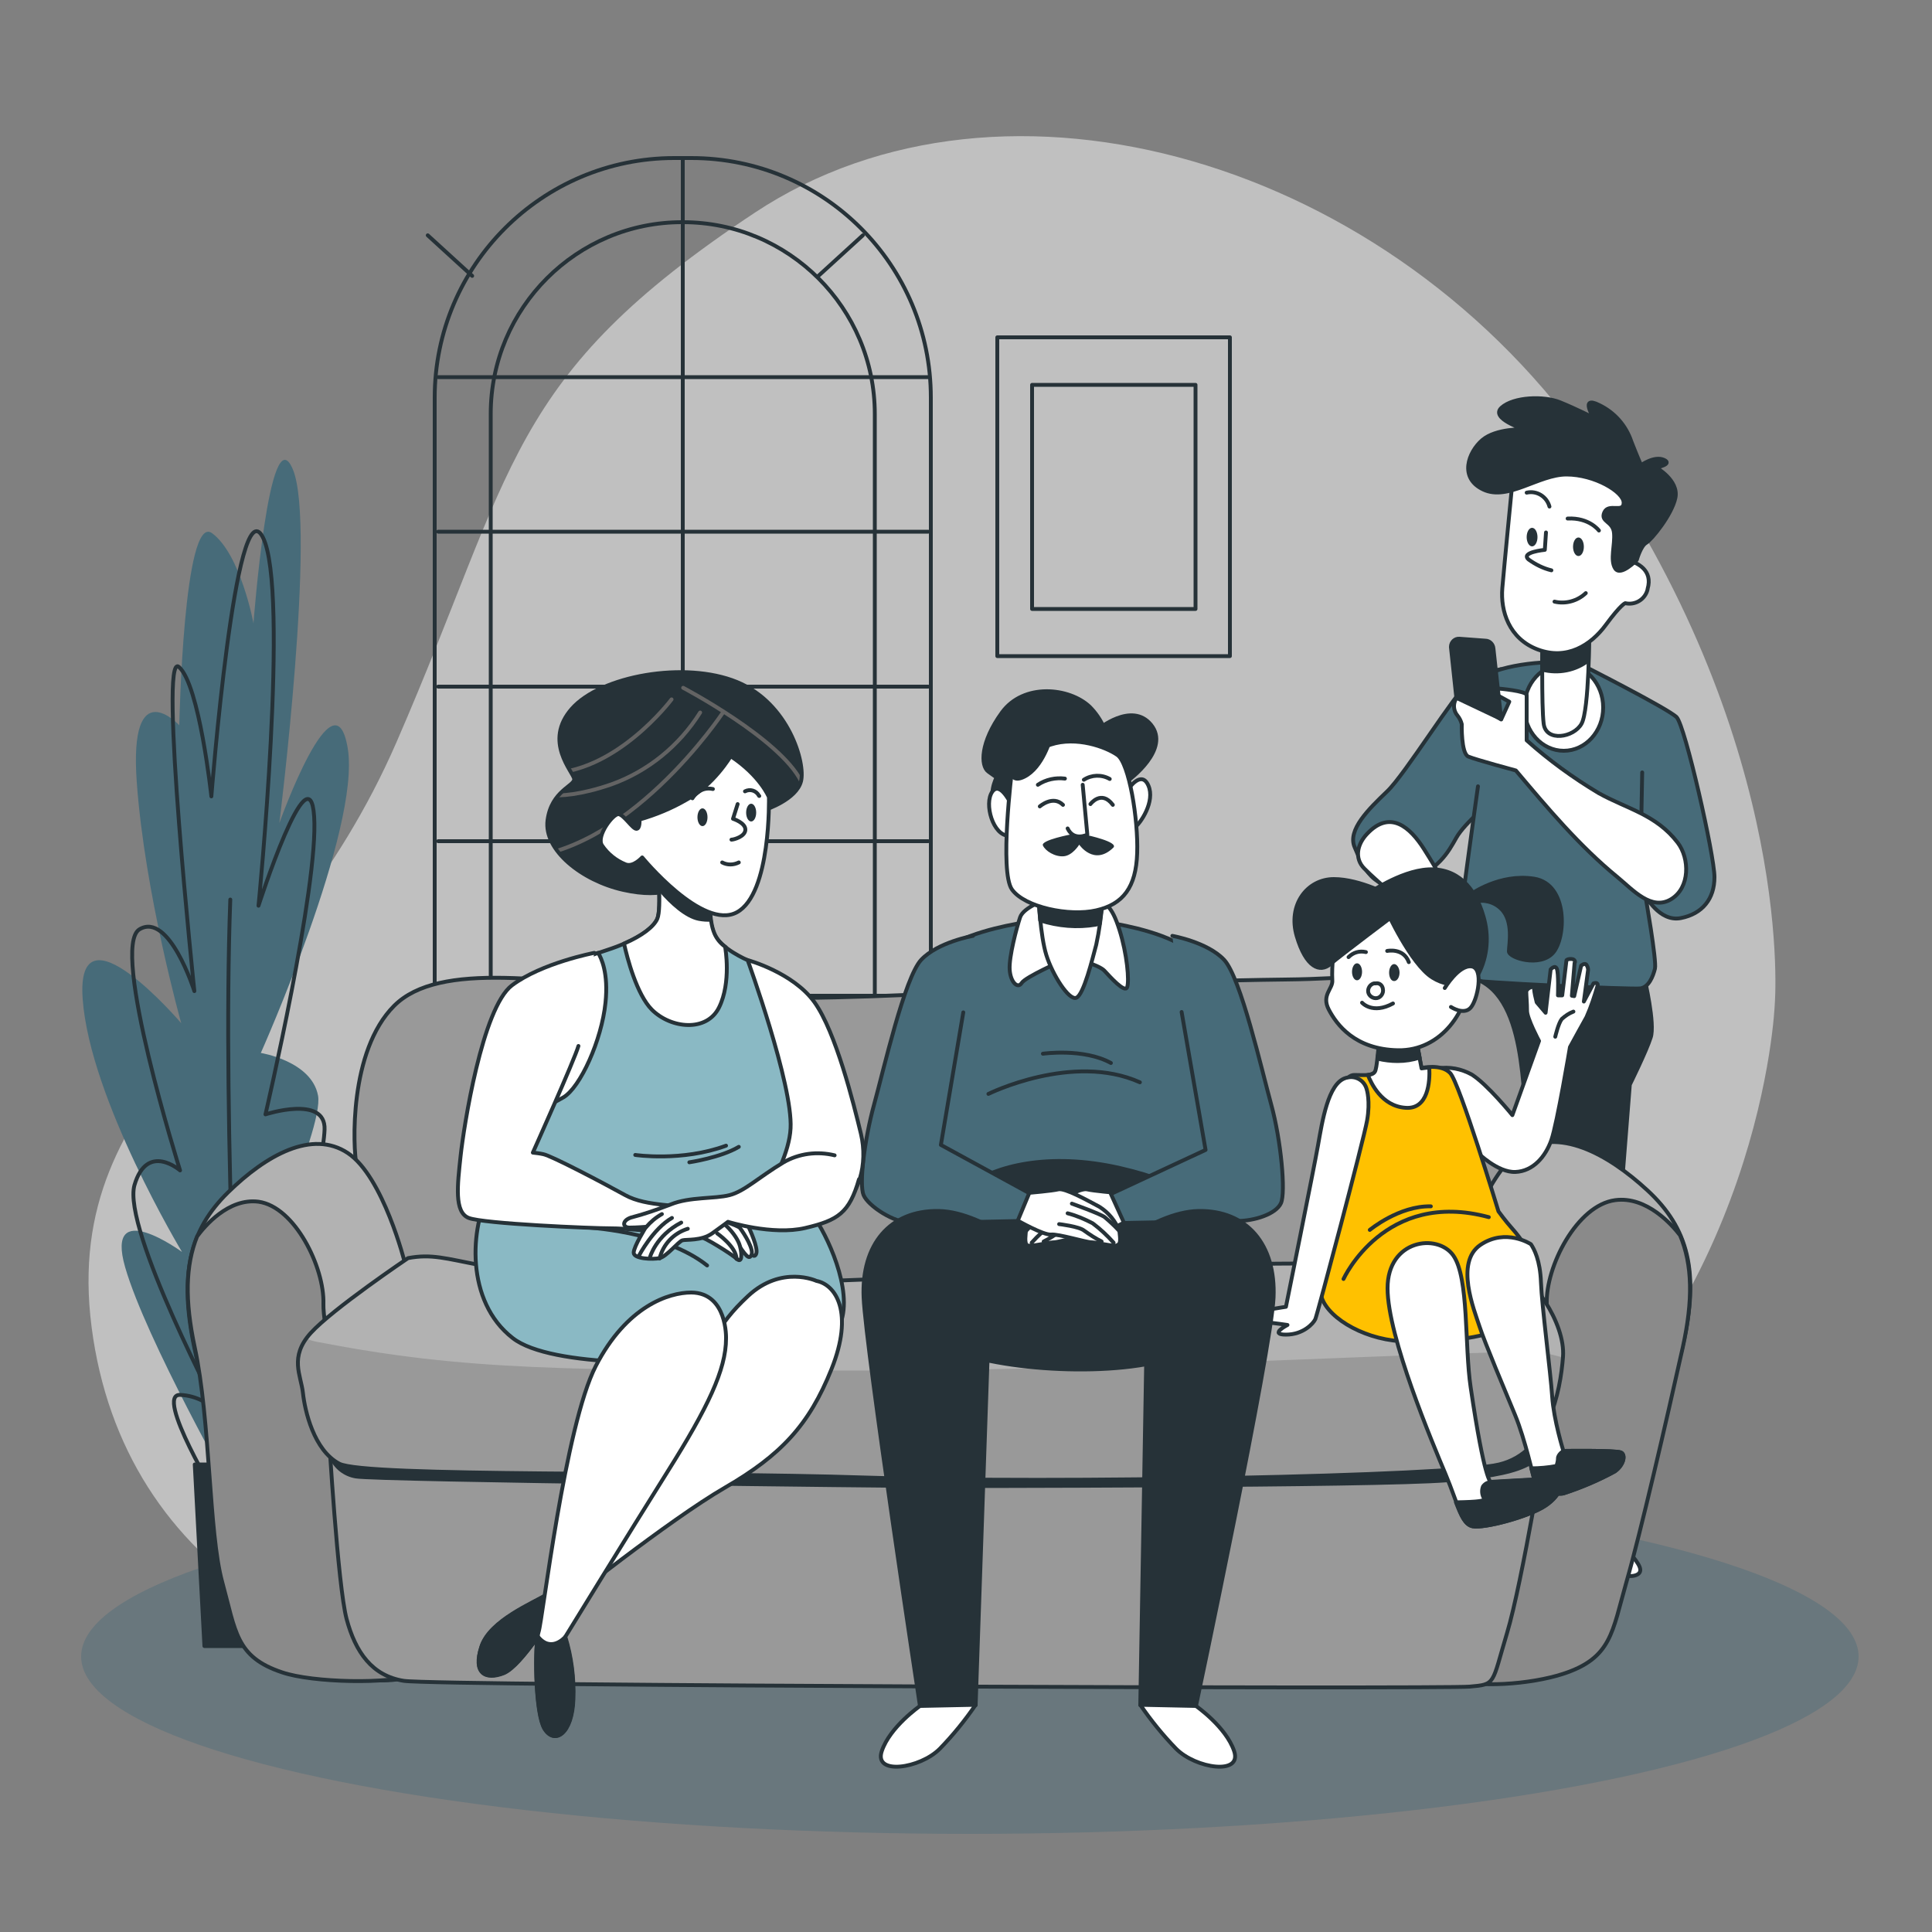 <?xml version="1.0" encoding="utf-8"?>
<!-- Generator: Adobe Illustrator 24.0.2, SVG Export Plug-In . SVG Version: 6.00 Build 0)  -->
<svg version="1.1" id="Слой_1" xmlns="http://www.w3.org/2000/svg" xmlns:xlink="http://www.w3.org/1999/xlink" x="0px" y="0px"
	 viewBox="0 0 500 500" style="enable-background:new 0 0 500 500;" xml:space="preserve">
<rect x="0" y="0" width="500" height="500" fill="#808080" stroke="none"/>
<style type="text/css">
	.st0{display:none;fill:#476B79;}
	.st1{opacity:0.5;fill:#FFFFFF;enable-background:new    ;}
	.st2{opacity:0.4;fill:#476B79;}
	.st3{display:none;opacity:0.4;fill:#FFFFFF;enable-background:new    ;}
	.st4{fill:none;stroke:#263238;stroke-linecap:round;stroke-linejoin:round;}
	.st5{fill:#476B79;}
	.st6{fill:#263238;stroke:#263238;stroke-linecap:round;stroke-linejoin:round;}
	.st7{fill:#476B79;stroke:#263238;stroke-linecap:round;stroke-linejoin:round;}
	.st8{fill:#FFFFFF;stroke:#263238;stroke-linecap:round;stroke-linejoin:round;}
	.st9{fill:#263238;}
	.st10{fill:#999999;stroke:#263238;stroke-linecap:round;stroke-linejoin:round;}
	.st11{fill:#B2B2B2;stroke:#263238;stroke-linecap:round;stroke-linejoin:round;}
	.st12{fill:#8A8A8A;stroke:#263238;stroke-linecap:round;stroke-linejoin:round;}
	.st13{fill:#B2B2B2;}
	.st14{clip-path:url(#SVGID_2_);}
	.st15{fill:#999999;}
	.st16{fill:#FFC100;stroke:#263238;stroke-linecap:round;stroke-linejoin:round;}
	.st17{clip-path:url(#SVGID_4_);}
	.st18{fill:none;stroke:#636363;stroke-linecap:round;stroke-linejoin:round;}
	.st19{fill:#8AB9C4;stroke:#263238;stroke-linecap:round;stroke-linejoin:round;}
</style>
<g id="freepik--background-simple--inject-2">
	<path class="st0" d="M459.3,260c0,0-3,78.4-68.7,129.3s-156.2,42.9-229.5,46.3S31.8,406.4,23.7,343.4s48-80.3,78.9-151.3
		S130.9,97.7,195.4,55s164.9-13.7,217.2,62.8S459.3,260,459.3,260z"/>
	<path class="st1" d="M459.3,260c0,0-3,78.4-68.7,129.3s-156.2,42.9-229.5,46.3S31.8,406.4,23.7,343.4s48-80.3,78.9-151.3
		S130.9,97.7,195.4,55s164.9-13.7,217.2,62.8S459.3,260,459.3,260z"/>
</g>
<g id="freepik--Floor--inject-2">
	<ellipse class="st2" cx="251" cy="428.7" rx="230" ry="45.9"/>
	<ellipse class="st3" cx="251" cy="428.7" rx="230" ry="45.9"/>
</g>
<g id="freepik--Window--inject-2">
	<path class="st4" d="M240.9,102.9v233l0,0H112.5l0,0v-233c0-34.2,27.8-62,62-62h4.4C213.2,40.9,240.9,68.6,240.9,102.9z"/>
	<path class="st4" d="M127,335.2V107.1c0,0,0,0,0,0c0-27.4,22.3-49.7,49.7-49.6l0,0l0,0c27.4,0,49.7,22.2,49.7,49.7v228.1"/>
	<line class="st4" x1="176.7" y1="335.5" x2="176.7" y2="40.9"/>
	<line class="st4" x1="113.4" y1="97.6" x2="240.2" y2="97.6"/>
	<line class="st4" x1="113.4" y1="137.6" x2="240.2" y2="137.6"/>
	<line class="st4" x1="113.4" y1="177.7" x2="240.2" y2="177.7"/>
	<line class="st4" x1="113.4" y1="217.7" x2="240.2" y2="217.7"/>
	<line class="st4" x1="113.4" y1="257.7" x2="240.2" y2="257.7"/>
	<line class="st4" x1="113.4" y1="297.8" x2="240.2" y2="297.8"/>
	<line class="st4" x1="211.8" y1="71.4" x2="223.3" y2="60.9"/>
	<line class="st4" x1="122.2" y1="71.4" x2="110.7" y2="60.9"/>
	<path class="st5" d="M69,393.6c0,0,17.6-48.4,14.5-64.2S63,336.9,63,336.9s21-44.5,19.3-53.4s-14.8-11-14.8-11s25.9-58,22.5-78.8
		s-17.7,19.3-17.7,19.3s9.6-76.9,3.5-91.5s-10.2,39.8-10.2,39.8s-3.3-17.8-10.7-23.3s-8.5,49.7-8.5,49.7s-13.1-14.1-11,14.8
		s11.5,62.3,11.5,62.3s-27.4-32.1-25.5-6.2S47.1,324,47.1,324s-20.1-14.7-14.7,4s28.3,59.1,28.3,59.1L69,393.6z"/>
	<path class="st4" d="M57.1,366.3c-2.6-3.1-6.3-5.1-10.4-5.3c-7-0.5,10,27.4,10,27.4l11.8-3.8c0,0,11.1-27.8,13.4-37
		s-7.3-4.5-7.3-4.5s9.1-41.8,9.4-50.8s-15.3-3.9-15.3-3.9s13.8-59.2,12.6-77.1s-14.4,23.1-14.4,23.1S75,152.5,68,139
		s-13.3,67.1-13.3,67.1s-3.1-28.9-8.4-33.5s4,83.9,4,83.9s-6.5-20.6-14.2-16s10.5,62.4,10.5,62.4s-8.5-7.4-11.8,3.8
		C31.6,318,57.1,366.3,57.1,366.3z"/>
	<path class="st4" d="M59.6,232.8c-2.2,58.4,3,150.7,3,150.7"/>
	<polygon class="st6" points="50.4,379 77.4,379 74.8,426 52.9,426 	"/>
</g>
<g id="freepik--Picture--inject-2">
	<rect x="258.1" y="87.3" class="st4" width="60.2" height="82.5"/>
	<rect x="267.1" y="99.6" class="st4" width="42.3" height="58"/>
</g>
<g id="freepik--character-1--inject-2">
	<path class="st7" d="M386.4,207c0,0-7.3,5.9-9.5,9.8s-4.5,8.2-12.9,11.5c-8.4,3.3-11.5-4.5-13.4-9c-2-4.5,3.7-10,8.4-14.5
		c4.7-4.5,17.5-25.3,21-28c2.5-1.8,5.4-3,8.4-3.6"/>
	<path class="st8" d="M353.1,224.8c2.9,3,13.5,12,20.3,17.8l-1,5.5l1.6,2.3c0,0-2.1-0.3-1.8,1s4.4,2.6,6.5,2.9c2.1,0.3,6.3-6,6-8.3
		c-0.3-2.3-5.4-7.3-5.4-7.3c-3.4-6.4-6.9-12.9-10.8-19c-3.5-5.5-8.7-10.3-14.7-3.9C351.3,218.4,350.4,222.1,353.1,224.8z"/>
	<path class="st6" d="M378.7,246.4c0,0-2.6,14.4-2.6,16s1,16.4,1,16.4l6.6,114.9l9.9-0.4l3.5-118.9l1.9,0.2l4.3,118.6l9.6,0.2
		l8.9-112.7c0,0,4.3-8.7,5.4-12.2c1.2-3.5-1.6-15.3-1.6-15.3L378.7,246.4z"/>
	<path class="st8" d="M403.3,393.3l0.2,3.2c0.2,3.2,4,1.9,7.9,6.7c3.9,4.7,13.3,6.2,13.1,3c-0.2-3.2-11.6-12.6-11.6-12.6
		L403.3,393.3z"/>
	<path class="st8" d="M393.7,393.3l-0.2,3.2c-0.2,3.2-4,1.9-7.9,6.7c-4,4.7-13.4,6.2-13.1,3s11.6-12.6,11.6-12.6L393.7,393.3z"/>
	<path class="st7" d="M382.5,203.5c0,0-5.6,39.7-5.6,43.6s1.1,5.6,2.8,6.4c1.7,0.8,42.6,2.6,44.8,2.3c2.2-0.3,3.3-3.1,3.8-5.1
		s-2.5-19-2.5-19s3.6,7,9.2,5.9c5.6-1.1,8.7-5,8.7-10.6s-7.6-39.2-9.8-41.4s-24.3-13.4-24.3-13.4c-3.8-1.5-16.7-1.1-24,2l-1.1,13.1"
		/>
	<line class="st4" x1="425" y1="199.9" x2="424.8" y2="210.4"/>
	<ellipse class="st8" cx="404.7" cy="183.1" rx="10.2" ry="11.2"/>
	<path class="st8" d="M399.2,165.2c0,0-0.3,17.3,0.3,22.1s7.8,3.6,9.8,0s2-23.8,2-23.8L399.2,165.2z"/>
	<path class="st6" d="M411.1,170.9c0.1-4.1,0.1-7.3,0.1-7.3l-12,1.7c0,0-0.1,3.6-0.1,8C403.3,174.4,407.8,173.5,411.1,170.9z"/>
	<path class="st8" d="M409.3,118c11.2,2.8,16.5,9.2,16.5,12.3s-5,14.5-5,14.5c3.1,0.8,7,2.8,5.6,7.6c0,0,0,0,0,0.1
		c-0.6,2.6-3.2,4.2-5.8,3.6c0,0-1.1,0.3-5,5.6c-3.9,5.3-10.1,9.2-17.6,6.4s-9.7-10-9.2-15.9s2.5-26.3,2.5-26.3
		S398.1,115.2,409.3,118z"/>
	<path class="st4" d="M401.5,147.6c-2.1-0.5-4.1-1.5-5.9-2.8c-2.2-1.9,4.2-2.5,4.2-2.5l0.3-4.5"/>
	<path class="st4" d="M402.3,155.7c2.9,0.7,6-0.2,8.1-2.2"/>
	<path class="st9" d="M408.5,139.1c0.8,0,1.4,1.1,1.4,2.4s-0.6,2.4-1.4,2.4c-0.8,0-1.4-1.1-1.4-2.4S407.7,139.1,408.5,139.1z"/>
	<ellipse class="st9" cx="396.5" cy="139" rx="1.4" ry="2.4"/>
	<path class="st4" d="M405.7,134.2c5.6-0.3,8.1,3.1,8.1,3.1"/>
	<path class="st4" d="M395.1,127.5c2.6-0.6,5.2,1,5.9,3.6"/>
	<path class="st6" d="M426,140.5c1.4-0.8,6.7-7.3,7.6-11.7c0.9-4.5-5-7.8-5-7.8s4.5-0.9,2-2c-2.5-1.1-5.9,1.4-5.9,1.4
		s-1.1-2.5-2.5-6.1c-1.4-4.2-4.4-7.6-8.4-9.5c-5-2.5-1.4,3.3-1.4,3.3s-4.5-2.3-8.7-4s-12-1.4-15.1,1.4s5.9,5.6,5.9,5.6
		s-7.3-0.3-10.9,2.8s-6.1,9.8,0.3,12.8s14.3-3.9,21.5-3.9c7.3,0,14.8,4.5,14.8,7.3s-3.9,0-5,2.5s2.2,2.2,2.5,5.3s-1.1,7,0.3,9.2
		s5.6-2.2,5.6-2.2S424.6,141.3,426,140.5z"/>
	<path class="st8" d="M413.8,205.3c7.4,4.1,14.8,5.5,20.4,12.8c3.1,4.1,3.2,11.6-1.7,14.6c-5.1,3.1-9.9-2.4-13.9-5.7
		c-9.9-8.1-18.1-17.9-26.3-27.6c0,0-10.4-2.8-12.3-3.6c-1.9-0.8-1.7-8.4-1.7-8.4c-0.2-0.8-0.6-1.6-1.1-2.2c-1.1-1.3-1.2-3.1-0.3-4.5
		c1.1-1.4,11.6,5.5,11.6,5.5l2.1-4.6l-3.1-1.7l0.3-1.7c0,0,7.3,0.6,7.3,1.7v11.7C400.8,196.7,407.1,201.3,413.8,205.3z"/>
	<path class="st6" d="M376.9,180.6l-1.4-13.1c0,0,0-0.1,0-0.1c0-1.2,1-2.2,2.2-2.1l6.7,0.5c1.1,0,2,0.9,2.1,2l2,18.3L376.9,180.6z"
		/>
</g>
<g id="freepik--Couch--inject-2">
	<path class="st10" d="M393.3,335.2c0,0,5.6-14,2-43c-1.6-12.7-0.5-38.9-17.9-39.8c-18.6-0.9-26.2,0.9-44.8,1.1
		c-67.2,0.8-116.6,7.5-157.6,3.5c-32.9-3.2-61.3-8.4-73,3.3s-10.7,36.6-9.7,41.5s8.6,37.9,8.6,37.9l290.5-1.3L393.3,335.2z"/>
	<path class="st11" d="M104.8,326.9c0,0-5.6-22.4-14.8-28.5s-21.1,0.5-31,10.2s-12.7,21.1-8.7,40.2s16,47.3,19.6,60.1
		s3.6,19.4,15.5,23.4s23.4,4.3,30.8-5.9s5.3-57-0.5-74.6S104.8,326.9,104.8,326.9z"/>
	<path class="st12" d="M103.8,425.6c-5.1-9.6-20.4-78.6-20.1-88.1s-7.4-25.2-16.8-26.5c-7.8-1-14,6.4-15.9,9
		c-3,7.5-3.2,16.5-0.6,28.7c4.1,19.1,3.6,47.9,7.1,60.7S61,428.8,73,432.8c7.9,2.7,28,3.1,34.4,0.6
		C106.4,430.8,105.2,428.1,103.8,425.6z"/>
	<path class="st11" d="M378,326.4c0,0,5.9-22.4,15.6-28.5s22.3,0.5,32.8,10.2s13.5,21.1,9.1,40.2s-16.9,47.3-20.7,60.1
		s-3.8,19.4-16.4,23.4s-24.7,4.3-32.5-5.9s-5.6-57,0.5-74.6S378,326.4,378,326.4z"/>
	<path class="st12" d="M379.1,426.6c5.4-9.8,21.5-79.6,21.2-89.2s7.8-25.5,17.7-26.8c8.2-1.1,14.8,6.5,16.8,9.1
		c3.2,7.6,3.4,16.7,0.7,29c-4.3,19.3-10.9,47.9-14.6,60.8s-3.8,19.6-16.4,23.7c-8.3,2.7-22.5,3.8-29.2,1.2
		C376.3,431.8,377.6,429.2,379.1,426.6z"/>
	<path class="st10" d="M400.4,369.9c0,0-6.4,39.5-10.4,52.8s-2.8,13.2-9.7,13.8s-267.6-0.2-275.8-1.5s-12.5-7.4-14.8-16
		s-4.6-47.9-4.6-47.9l304.3-1L400.4,369.9z"/>
	<path class="st9" d="M85.2,377.2c1.2,2.9,3.8,4.9,6.8,5.4c5.4,1,143.2,2.5,147.6,2.5s116.8,0,134.9-1.5s27.3-3.9,25.9-13.7
		s-0.9-2-0.9-2l-317.2,3.9L85.2,377.2z"/>
	<path class="st13" d="M105.6,325.6c0,0-19.6,13.2-25.2,19.4s-2.5,10.9-2,15.5s2.8,14.8,9.4,18.3s88.8,2,136.7,3.6
		s150.7-0.3,163.5-3.4s15.8-18.8,16.5-27.8s-8.4-21.4-13.5-22.9s-47.4-1.8-94.5-0.7s-68.7,5.1-122.4,4.1S117.8,323.3,105.6,325.6z"
		/>
	<g>
		<defs>
			<path id="SVGID_1_" d="M105.6,325.6c0,0-19.6,13.2-25.2,19.4s-2.5,10.9-2,15.5s2.8,14.8,9.4,18.3s88.8,2,136.7,3.6
				s150.7-0.3,163.5-3.4s15.8-18.8,16.5-27.8s-8.4-21.4-13.5-22.9s-47.4-1.8-94.5-0.7s-68.7,5.1-122.4,4.1S117.8,323.3,105.6,325.6z
				"/>
		</defs>
		<clipPath id="SVGID_2_">
			<use xlink:href="#SVGID_1_"  style="overflow:visible;"/>
		</clipPath>
		<g class="st14">
			<path class="st15" d="M78.3,360.5c0.5,4.6,2.8,14.8,9.4,18.3s88.8,2,136.7,3.6s150.8-0.3,163.5-3.4s20.4-15.3,21.1-24.2
				c0.1-1.3-0.1-2.7-0.4-4c-1.8,1.8-5.3-0.1-9.3-0.7c-9.1-1.3-104.5,4.6-175.9,4.6c-77.6,0-102.8,0-141.2-7.4
				c-5.7-1.1-1.8-2.4-1.8-2.4C74.8,351,77.8,355.9,78.3,360.5z"/>
		</g>
	</g>
	<path class="st4" d="M105.6,325.6c0,0-19.6,13.2-25.2,19.4s-2.5,10.9-2,15.5s2.8,14.8,9.4,18.3s88.8,2,136.7,3.6
		s150.7-0.3,163.5-3.4s15.8-18.8,16.5-27.8s-8.4-21.4-13.5-22.9s-47.4-1.8-94.5-0.7s-68.7,5.1-122.4,4.1S117.8,323.3,105.6,325.6z"
		/>
	<path class="st4" d="M244.1,258.1l-0.4,72.1c0,0-3.2,19.7-2.7,22.5s0.4,29.6,0.4,29.6"/>
</g>
<g id="freepik--character-4--inject-2">
	<path class="st8" d="M372,276.5c3.1-0.5,6.2,0.1,8.9,1.6c4,2.5,10.5,10.5,10.5,10.5l6.9-19.2c0,0-3.1-5.8-3.1-7.8s-0.2-4-0.2-4.9
		s2-1.8,2-0.9c0.1,1.2,0.4,2.4,0.7,3.6l2.3,2.7l1.3-11.2c0,0,1.1-1.3,1.6-0.2s0.3,6.9,0.3,6.9h1.1l1.1-9.1c0,0,0.3-0.4,1.4-0.3
		c0.4,0,0.8,0.3,0.8,0.7c0,0.1,0,0.2-0.1,0.3l-0.7,8.5l0.6,0.1l1.8-7.9c0,0,0.8-0.7,1.3-0.3c0.3,0.4,0.5,0.9,0.5,1.4l-1.1,8.2
		l2.5-4.7c0,0,1.1-0.4,1.1,0.4c-0.8,2.8-1.7,5.6-2.9,8.3c-0.2,0.3-4.3,7.8-4.3,7.8s-3.3,19.7-4.8,24s-4.7,8.1-9.3,8.3s-9.8-5-9.8-5
		L372,276.5z"/>
	<path class="st4" d="M402.5,268.3c0,0,0.8-3.5,1.7-4.6c0.9-0.8,1.9-1.5,3-1.9"/>
	<path class="st16" d="M357,268.9c0,0-0.4,6.3-0.9,8s-3.1,1.3-5.6,1.3s-3.4,4-3.8,7.6s-5.8,43.4-4.9,49s10.3,11.6,20.6,12.3
		s24.8-0.9,30.6-5.4s6.5-8,5.1-12.5s-4.9-9.2-6.7-11.2s-3.6-4.5-3.6-4.5s-10.1-33.3-12.5-35.8s-7.4-1.3-7.4-1.3l-1.6-8.3L357,268.9z
		"/>
	<path class="st4" d="M347.7,331c0,0,10.6-23.3,37.6-16"/>
	<path class="st4" d="M354.5,318.3c0,0,7.6-6.3,15.8-6.1"/>
	<path class="st8" d="M369.9,276.3c-0.7,0-1.3,0.1-2,0.2l-1.6-8.3l-9.4,0.7c0,0-0.4,6.3-0.9,8c-0.2,0.9-1,1.2-2,1.3
		c0.8,2,3.5,8.1,9.8,8.5C369.6,287.1,370.1,280,369.9,276.3z"/>
	<path class="st6" d="M356.6,274c1.7,0.4,3.4,0.6,5.1,0.6c2,0,3.9-0.3,5.7-0.9l-1-5.5l-9.4,0.7C357.1,268.9,356.8,271.6,356.6,274z"
		/>
	<path class="st6" d="M380.7,231.4c0,0,7.4-5.4,16.3-4s8.3,15.4,4.9,19.2s-11.4,1.3-11.4-0.4s1.3-7.8-2-11c-1.8-1.8-4.5-2.5-6.9-1.8
		L380.7,231.4z"/>
	<path class="st8" d="M345,247.7c-0.2,2-0.3,4-0.2,6c0.2,2.2-2.9,3.8-0.9,7.6s6.7,10.3,17.9,10.5s18.5-10.3,18.5-20.1
		s-12.3-17.4-18.8-17.4s-13.6,5.6-15,7.8C345.6,243.8,345.1,245.7,345,247.7z"/>
	<path class="st4" d="M357.9,256c0.2,1-0.5,2.1-1.5,2.3c-1,0.2-2.1-0.5-2.3-1.5c-0.2-1,0.5-2.1,1.5-2.3c0.1,0,0.2,0,0.4,0
		C357,254.3,357.8,255,357.9,256z"/>
	<path class="st4" d="M352.5,259.5c0,0,2.7,3.1,8,0.2"/>
	<ellipse class="st9" cx="351.2" cy="251.5" rx="1.3" ry="2.2"/>
	<path class="st9" d="M362.2,251.7c0,1.2-0.6,2.2-1.4,2.2s-1.3-1-1.3-2.2s0.6-2.2,1.3-2.2S362.2,250.5,362.2,251.7z"/>
	<path class="st4" d="M349,247.7c1.2-1.2,2.8-1.7,4.5-1.3"/>
	<path class="st4" d="M359,246.1c0,0,4.2-0.9,5.6,2.9"/>
	<path class="st6" d="M358.8,235.6c0,0,6.3,13.9,11.9,17.4s11,1.1,11.9-0.9c2.4-4.6,2.8-10,1.3-15c-2.2-7.6-6.9-12.5-14.3-12.1
		s-15.9,6.5-15.9,6.5L358.8,235.6z"/>
	<path class="st6" d="M361.5,236.3c0,0-14.5,10.9-17.2,13.2s-6.3,0.9-8.7-7.2s2.7-14.8,9.6-14.8s14.8,4.4,14.8,4.4"/>
	<path class="st8" d="M373.9,255.7c0,0,3.6-6,6.9-5.6s1.6,8.7-0.2,10.7s-5.1-0.2-5.1-0.2"/>
	<path class="st8" d="M353.7,281.9c-0.6-2.3-2.9-3.6-5.1-3c-0.2,0-0.3,0.1-0.4,0.1c-4.5,1.4-6,11.2-7.1,17.4s-8.3,41.8-8.3,41.8
		s-7.4,1.1-10.5,2s-0.7,1.3,3.8,1.8s7.1,0.9,7.1,0.9s-4.9,2.5-0.4,2.5s7.1-2.9,7.6-4s12.5-46.3,13.4-51.4S353.7,281.9,353.7,281.9z"
		/>
	<path class="st8" d="M396.2,322c0,0-6.5-4.3-13.1,0.2s-1.6,16.8-0.2,21.1s6.6,16.6,9.2,22.9s4.7,16,5.3,17.8s5.3,2.9,7.2,2.5
		c4.6-1.5,9.1-3.4,13.3-5.7c2.3-1.6,2.9-4.3,1.6-4.9s-14.9-0.4-14.9-0.4s-2.5-8-2.9-14.1s-2.7-23.7-2.9-29.5S397,323.2,396.2,322z"
		/>
	<path class="st6" d="M403.2,377.4c0,0.7-0.2,1.4-0.4,2c-2.2,0.4-4.4,0.6-6.5,0.6c0.5,2,0.9,3.5,1.1,4c0.6,1.8,5.3,2.9,7.2,2.5
		c4.6-1.5,9.1-3.4,13.3-5.7c2.3-1.6,2.9-4.3,1.6-4.9s-14.9-0.4-14.9-0.4S403.2,376.4,403.2,377.4z"/>
	<path class="st8" d="M385.8,383.5c0,0-1.6,0-5.2-24.5c-1.6-10.7-0.4-28.3-4.5-34.1s-17-4.1-17,8.5s11.7,40.2,15,48.1
		s4.1,12.9,7,13.5s14.4-2.4,18.8-5.3s5.3-7,2.4-7S385.8,383.5,385.8,383.5z"/>
	<path class="st6" d="M383.8,384.7c-0.4,1-0.3,2.2,0.3,3.1c0.5,0.6-1.4,0.9-7.3,1c1.4,3.6,2.4,5.8,4.3,6.2
		c2.9,0.6,14.4-2.4,18.8-5.3s5.3-7,2.4-7s-16.4,0.9-16.4,0.9C385,383.6,384.3,384,383.8,384.7z"/>
</g>
<g id="freepik--character-3--inject-2">
	<path class="st6" d="M287.3,195c-0.2-4.5-2.1-8.9-5.3-12.1c-5.3-5-17.1-6.2-22.7,1.5s-5.6,13.8-3.5,15.3l2.1,1.5c0,0-2.6,5,0.3,7.4
		s5.3,4.7,5.9,2.1s-3.8-8.2,2.9-12.7S287.3,195,287.3,195z"/>
	<path class="st6" d="M284.1,188.8c0,0,8.8-7.4,13.8-1.2s-5.3,14.1-6.8,15s-7.4-11.2-7.4-11.2S282.3,190.3,284.1,188.8z"/>
	<path class="st8" d="M292.1,204.1c0,0,3.3-4.9,5.1-0.8s-2,9.8-3.7,11S292.1,204.1,292.1,204.1z"/>
	<path class="st8" d="M262.1,209c0,0-3.1-7.2-5.3-4.1s0.2,11.4,4.3,11.4c0.5-0.8,0.9-1.8,1.2-2.7"/>
	<path class="st7" d="M309.9,280c-3.4-9.1,1.6-32.8-6.2-36.5s-18.7-5-18.7-5l-9.1,0.3l-9.1-0.3c0,0-10.9,1.3-18.7,5
		s-2.8,27.5-6.2,36.5s-6.3,20.9-5,28.4s5.6,10.3,9.1,11.2c2.4,0.6,19.5,0.4,30,0.2c10.5,0.2,27.6,0.5,30-0.2c3.4-0.9,7.8-3.8,9-11.2
		S313.3,289,309.9,280z"/>
	<path class="st4" d="M255.8,283.1c0,0,21.8-10.8,39.2-3"/>
	<path class="st4" d="M269.9,272.7c0,0,10.5-1.5,17.6,2.4"/>
	<path class="st8" d="M271,232.7c0,0-6.1,2-7,4.7s-2.9,10.2-2.7,13.5s2.1,5.1,3.1,3.5s10.4-5.7,11.6-6.3s8.4,1.6,9.8,3.1
		s5.3,5.9,5.9,4.3s0-8.6-2-14.9s-3.7-7.3-7.3-8.2S271,232.7,271,232.7z"/>
	<path class="st8" d="M268.8,232.3c0,0,0.4,9.8,2,14.9s5.9,11.9,7.8,11s4.1-10,5.1-13.7c0.8-3.7,1.3-7.4,1.6-11.2
		C285.3,233.3,271.3,234.3,268.8,232.3z"/>
	<path class="st6" d="M285.3,233.3c0,0-13.9,1-16.5-1c0,0,0.1,2.7,0.4,5.9c4.7,1.5,9.6,1.9,14.4,1.1c0.3-0.1,0.6-0.2,1-0.2
		C285,236.1,285.3,233.3,285.3,233.3z"/>
	<path class="st8" d="M261.9,199.3c0,0-3.3,26.3,0,30.9s14.8,7,21.8,5.4s10.3-6,10.6-14.8s-2.1-23.3-5.1-25.4s-10.6-4.9-17.3-2.7
		S262.8,196.9,261.9,199.3z"/>
	<path class="st6" d="M271.9,191c0,0-2,7.6-6.8,10s-3.6-4-2.4-7.6"/>
	<path class="st4" d="M269.1,208.7c0,0,3.4-3,6-0.4"/>
	<path class="st4" d="M282.2,208.1c0,0,2.8-3.8,5.8,0.2"/>
	<path class="st8" d="M280.2,203.1l1.2,12.9c0,0-3.5,1.8-5.1-1.6"/>
	<path class="st4" d="M268.6,203.1c2.1-1.4,4.6-1.9,7-1.6"/>
	<path class="st4" d="M280.5,201.8c2-1.3,4.6-1.4,6.7-0.2"/>
	<path class="st9" d="M277.4,215.9c0,0-8.1,1.5-7.5,2.9s3.1,3,5.4,2.8s4-3,4-3s3.8,5.6,8.8,0.8c1.6-1.5-6.9-3.3-6.9-3.3
		S278.6,217.2,277.4,215.9z"/>
	<path class="st6" d="M309.3,311.9c0,0-0.6-5.3-19.4-9.6s-32.6-0.3-38.9,4.3s-10.2,7.8-12.6,16.1s-3,24.8,15.9,29.1
		s48.7,3.7,57.4-4.8C325.7,333.4,312,315,309.3,311.9z"/>
	<path class="st8" d="M288.8,308.7c0,0-5.8-0.5-7.5-0.9s-7.4,2.8-10.6,4.5c-2.4,1.5-4.2,3.7-5.2,6.3c0,0.6-0.5,3.3,0.4,3.7
		s5.6-0.8,6.9-0.8s8.5-2.2,10.4-2s8.6-3.6,8.6-3.6L288.8,308.7z"/>
	<path class="st4" d="M281.1,316.8c0,0-5.2,0.6-6.5,1.7c-1.4,1-2.9,2-4.5,2.8"/>
	<path class="st4" d="M278.9,314c-2.3,0.6-4.4,1.5-6.5,2.6c-1.9,1.5-3.8,3.2-5.4,5"/>
	<path class="st4" d="M277.8,311.5c0,0-7.3,2.6-8.5,3.5c-1.3,1.1-2.6,2.3-3.7,3.5"/>
	<path class="st7" d="M303.4,242.2c0,0,9.1,1.6,13.4,6.2s9.7,28.4,12.2,37.5s3.8,22.7,2.5,25.5s-6.8,4.6-11.5,4.6
		s-29.1,0.5-29.1,0.5l-3.4-7.5l24.5-11.4l-6.2-35.7"/>
	<path class="st7" d="M251.8,242.2c0,0-9.1,1.6-13.4,6.2s-9.7,28.4-12.2,37.5s-3.9,20.6-2.7,23.4s7.8,7.2,12.5,7.2
		s27.5-0.5,27.5-0.5l2.9-7.2l-22.9-12.5l5.8-34.3"/>
	<path class="st8" d="M266.4,308.7c0,0,5.8-0.5,7.5-0.9s7.4,2.8,10.6,4.5c2.4,1.5,4.2,3.7,5.2,6.3c0,0.6,0.6,3.3-0.4,3.7
		s-5.6-0.8-6.9-0.8s-8.5-2.2-10.4-2s-8.6-3.6-8.6-3.6L266.4,308.7z"/>
	<path class="st4" d="M274.1,316.8c0,0,5.2,0.6,6.5,1.7c1.4,1,2.9,2,4.5,2.8"/>
	<path class="st4" d="M276.3,314c2.3,0.6,4.4,1.5,6.5,2.6c2,1.5,3.8,3.2,5.4,5"/>
	<path class="st4" d="M277.4,311.5c0,0,7.3,2.6,8.5,3.5c1.3,1.1,2.6,2.3,3.7,3.5"/>
	<path class="st6" d="M270.4,327.4c0,0-14.9-13.8-27.5-14s-20,8.7-19.4,22.4s14.6,105.8,14.6,105.8l14.4-0.3l3.6-104.6"/>
	<path class="st8" d="M238.1,441.5c0,0-7.8,5.4-9.9,11.7s9.9,4.5,15-0.6c3.4-3.5,6.5-7.3,9.3-11.4L238.1,441.5z"/>
	<path class="st6" d="M282.7,327.4c0,0,15-13.8,27.5-14s20,8.7,19.4,22.4s-20.1,105.8-20.1,105.8l-14.4-0.3l1.8-104.6"/>
	<path class="st8" d="M309.5,441.5c0,0,7.8,5.4,9.9,11.7s-9.9,4.5-15-0.6c-3.4-3.5-6.5-7.3-9.3-11.4L309.5,441.5z"/>
</g>
<g id="freepik--character-2--inject-2">
	<path class="st9" d="M198.2,209.5c0,0,7.9-2.6,9.1-7.3s-3.2-20.2-16.6-25.7s-35.2-1.6-42.7,6.9s0.4,16.4,0.6,18.2s-5.9,3-6.9,10.7
		s8.9,15.6,19.6,18s16-0.6,16-4.7s-2.4-7.7,2.2-10.7s9.9-8.7,12.1-8.5S198.2,209.5,198.2,209.5z"/>
	<g>
		<defs>
			<path id="SVGID_3_" d="M198.2,209.5c0,0,7.9-2.6,9.1-7.3s-3.2-20.2-16.6-25.7s-35.2-1.6-42.7,6.9s0.4,16.4,0.6,18.2
				s-5.9,3-6.9,10.7s8.9,15.6,19.6,18s16-0.6,16-4.7s-2.4-7.7,2.2-10.7s9.9-8.7,12.1-8.5S198.2,209.5,198.2,209.5z"/>
		</defs>
		<clipPath id="SVGID_4_">
			<use xlink:href="#SVGID_3_"  style="overflow:visible;"/>
		</clipPath>
		<g class="st17">
			<path class="st18" d="M181.2,184.4c-5.4,8.6-13.5,15.2-23,18.6c-15.7,5.4-21.1,1.5-21.1,1.5"/>
			<path class="st18" d="M173.8,181c0,0-14.7,19.6-32.8,19.1"/>
			<path class="st18" d="M187.1,184.4c0,0-25,37.7-54.8,37.7"/>
			<path class="st18" d="M176.8,178c0,0,24.9,13.1,30.5,24.1"/>
		</g>
	</g>
	<path class="st4" d="M198.2,209.5c0,0,7.9-2.6,9.1-7.3s-3.2-20.2-16.6-25.7s-35.2-1.6-42.7,6.9s0.4,16.4,0.6,18.2s-5.9,3-6.9,10.7
		s8.9,15.6,19.6,18s16-0.6,16-4.7s-2.4-7.7,2.2-10.7s9.9-8.7,12.1-8.5S198.2,209.5,198.2,209.5z"/>
	<path class="st8" d="M193.6,248.5c0,0,11.7,3.2,17.2,10.9c5.5,7.7,10.1,26.1,12,34s-0.6,16.5-6,19.4s-14.4-8-16.6-12.1
		s-2.2-18.8-4-28.7s-5.5-22.3-5.5-22.3S188.9,247.7,193.6,248.5z"/>
	<path class="st19" d="M170.1,223c0,0,1.2,12.1,0,14.8s-5.7,5.7-13.1,8.1s-12.6,4.5-16.6,11.3c-4.1,6.9-8.5,41.8-13.6,51
		c-5.2,9.4-6.4,28.6,5.9,38.1c10,7.8,45.1,6.9,57.7,5s23.7-0.1,27.1-8.8s-3.7-23.4-7.1-27.9s-10.4-8.8-10.4-8.8s4.3-7.5,4.6-13.8
		c0.6-11.3-11.1-43.5-11.1-43.5s-7.1-3-8.7-6.9s-1-9.3-1-9.3L170.1,223z"/>
	<path class="st4" d="M151.1,317.6c0,0,20.6,0.9,31.9,9.9"/>
	<path class="st4" d="M164.4,298.9c0,0,12.1,1.8,23.5-2.4"/>
	<path class="st4" d="M178.4,300.8c0,0,8.1-1.2,12.8-4"/>
	<path class="st8" d="M145.8,284c4.4-2.6,9.9-14.8,10.9-24.5c0.8-7.7-1.1-11.6-1.9-12.9c-6.4,2.2-10.9,4.4-14.5,10.6
		c-2.5,4.3-5.8,18.9-8.7,31.9C135.6,289.2,141.8,286.3,145.8,284z"/>
	<path class="st8" d="M184.9,241.6c-1.6-3.8-1-9.3-1-9.3l-13.8-9.3c0,0,1.2,12.1,0,14.8c-0.9,2-3.8,4.3-8.6,6.4
		c0.8,3.7,3.3,13.2,7.2,17.1c4.9,4.9,14.2,5.9,17.4-0.6s1.6-15.4,1.6-15.4l0.1-0.2C186.5,244.2,185.5,243,184.9,241.6z"/>
	<path class="st9" d="M183.9,232.3l-11.9-8.1l-1.6,0.9c0.1,1.5,0.3,3.7,0.3,5.8c2.6,3,6.5,6.7,10.1,7.4c1.1,0.2,2.2,0.3,3.4,0.2
		C183.7,236.5,183.7,234.4,183.9,232.3z"/>
	<path class="st8" d="M189.1,195.7c0,0-4.4,7.5-11.5,11.3c-3.8,2.2-7.9,3.9-12.1,5.1c0,0,0.2,2.4-0.8,2.4s-3.2-3.6-4.6-3.8
		s-5.9,5.7-4.3,8.1c1.5,2.2,3.6,3.9,6.1,4.9c2,0.8,4.3-1.8,4.3-1.8s15.6,19,24.5,14.2s8.3-29.8,8.3-29.8S196.8,200.8,189.1,195.7z"
		/>
	<path class="st9" d="M183.1,211.5c0,1.3-0.6,2.3-1.3,2.3s-1.3-1-1.3-2.3s0.6-2.3,1.3-2.3S183.1,210.2,183.1,211.5z"/>
	<path class="st9" d="M195.7,210.3c0,1.3-0.6,2.3-1.3,2.3s-1.3-1-1.3-2.3s0.6-2.3,1.3-2.3S195.7,209,195.7,210.3z"/>
	<path class="st4" d="M190.9,208.1l-1.2,3.8c0,0,3.2,1,3.2,2.8s-3,2.6-3.6,2.6"/>
	<path class="st4" d="M186.9,223.2c1.3,0.7,2.9,0.7,4.3,0"/>
	<path class="st4" d="M179.2,206.6c0,0,1.8-3.2,5.3-2.4"/>
	<path class="st4" d="M192.8,204.8c1.3-0.7,2.9-0.2,3.6,1.1c0,0,0,0.1,0.1,0.1"/>
	<path class="st8" d="M186.3,315.2c0,0,6.9,1.1,7.3,2s2.7,5.8,2.1,7.3s-1.9-0.6-2.3-2.1s-5-4.8-5-4.8"/>
	<path class="st8" d="M185.1,315.3c0,0,5.8,1.8,6.4,2.5c1.2,1.6,3.6,5.5,3,6.9s-1.4,0.6-4.4-4.1c-0.8-1-1.8-2-2.9-2.7"/>
	<path class="st8" d="M153.8,246.6c0,0-13.6,2.6-21.3,8.4c-7.7,5.8-12.5,36.7-13.3,44.2s-1.7,14.5,2.1,16s31.6,2.7,37.2,2.7
		s21.2,2.1,22.4,2.1s8.5,4.6,9.8,5.8s1.4-1.1,0.8-3.3c-0.8-3-5-7.7-10.2-9.3s-13.9-0.8-19.5-3.9s-19.1-10.2-21.2-10.6
		c-0.9-0.2-1.8-0.3-2.7-0.4c0,0,10.8-24.1,11.8-27.6"/>
	<path class="st4" d="M185.6,319.2c0,0,5,3.5,5,6.6"/>
	<path class="st8" d="M216,299c-4.5-1.1-9.2-0.5-13.2,1.8c-6.5,3.9-10.1,7.5-14,8.5s-10.3,0.4-15.2,2.4c-3.4,1.3-6.8,2.5-10.3,3.4
		c-2.4,0.8-2.2,2.6-0.4,2.6s4.3-0.2,4.3-0.2s-3.2,5.1-3.2,6.7s4.9,1.8,6.7,1.4s4.9-4.3,5.9-4.6s4.9,0.2,7.7-1.8s4.1-3,4.1-3
		s11.5,3.6,20,1.6s11.4-3.9,13.9-12.6"/>
	<path class="st4" d="M167.2,317.6c1.2-1.4,2.5-2.5,4.1-3.4"/>
	<path class="st4" d="M165.4,324.9c0,0,3.6-6.9,8.5-9.7"/>
	<path class="st4" d="M168.2,325.4c0,0,1.5-5.6,8.1-9"/>
	<path class="st4" d="M170.7,325.7c0.9-3.7,3.7-6.6,7.3-7.7"/>
	<path class="st8" d="M211.3,331.5c0,0-9-4.2-17.7,3.9s-8.6,12-20.2,28.4s-28.3,46.6-31.8,48.8s-14.8,6.7-17,13.5s1,8.7,5.8,6.8
		s12.9-15.8,14.1-16.7s28.6-22.8,43.1-31.2s21.8-16.2,27.6-30.7S216.4,332.5,211.3,331.5z"/>
	<path class="st6" d="M144.3,416.4c-1.5-0.7-2.7-1.8-3.6-3.2c-4.2,2.4-14,6.7-16.1,13c-2.3,6.8,1,8.7,5.8,6.8
		C135,431,142.5,418.4,144.3,416.4z"/>
	<path class="st8" d="M146.3,423.6c0,0,16.2-26.4,26.5-42.8s15.1-26.3,15.1-34.4c0,0,0.4-11.8-9-11.9c-5.8,0-16.7,3.5-24.7,19
		s-13.8,65.9-14.8,68.8s-1,20.9,1.6,25.1s7.1,1.3,7.4-7.7C148.6,434.3,147.9,428.8,146.3,423.6z"/>
	<path class="st6" d="M139.1,423.4c-0.7,4.8-0.5,20.2,1.8,24c2.6,4.2,7.1,1.3,7.4-7.7c0.2-5.4-0.5-10.8-2.1-16
		C146.3,423.6,142.6,428,139.1,423.4z"/>
</g>
</svg>
